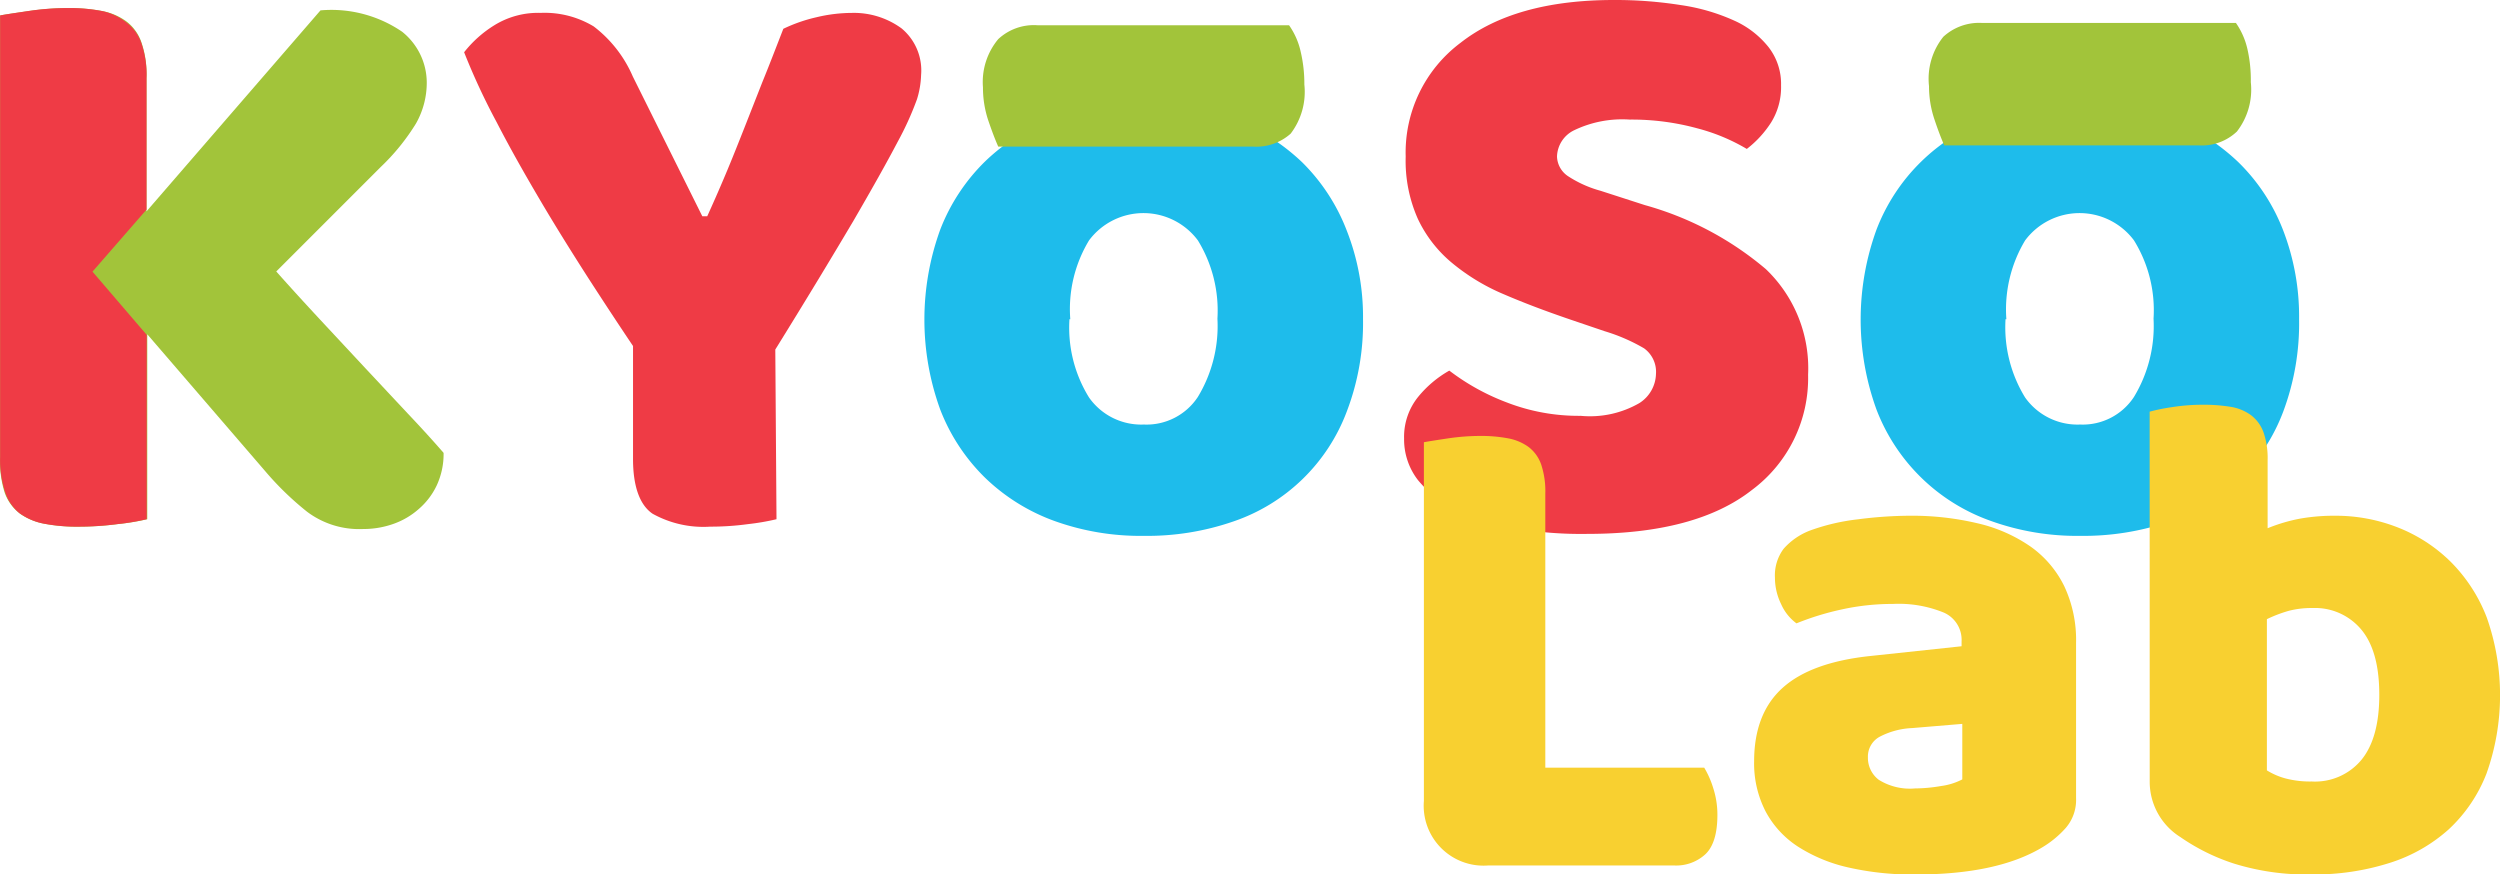 <svg xmlns="http://www.w3.org/2000/svg" width="258.891" height="90.555" viewBox="0 0 258.891 90.555">
  <g id="Group_63" data-name="Group 63" transform="translate(-548.659 -971.075)">
    <g id="Group_52" data-name="Group 52" transform="translate(548.659 971.906)">
      <path id="Path_8418" data-name="Path 8418" d="M563.911,1005.27v19.152a23.979,23.979,0,0,1-3.081.507,31.118,31.118,0,0,1-4.053.263,17.823,17.823,0,0,1-3.506-.3,6.338,6.338,0,0,1-2.574-1.074,4.676,4.676,0,0,1-1.56-2.168,10.688,10.688,0,0,1-.466-3.648V972.256c.628-.122,1.642-.263,3.04-.466a27.7,27.7,0,0,1,4.053-.3,17.991,17.991,0,0,1,3.425.3,6.113,6.113,0,0,1,2.554,1.074,4.564,4.564,0,0,1,1.561,2.169,10.135,10.135,0,0,1,.527,3.729v13.781l18.017-20.814a12.963,12.963,0,0,1,8.451,2.209,6.755,6.755,0,0,1,2.554,5.249,8.557,8.557,0,0,1-1.115,4.256,22.4,22.4,0,0,1-3.648,4.5l-10.822,10.823c1.439,1.621,2.959,3.283,4.54,4.986l4.682,5.026,4.418,4.722c1.419,1.5,2.635,2.837,3.689,4.053a7.733,7.733,0,0,1-.709,3.364,7.415,7.415,0,0,1-1.844,2.432,7.927,7.927,0,0,1-2.655,1.561,9.306,9.306,0,0,1-3.121.527,8.986,8.986,0,0,1-5.8-1.783,31.076,31.076,0,0,1-4.337-4.2Z" transform="translate(-548.66 -971.485)" fill="#a2c43a"/>
    </g>
    <g id="Group_53" data-name="Group 53" transform="translate(596.724 972.404)">
      <path id="Path_8419" data-name="Path 8419" d="M604.721,1024.17a24.459,24.459,0,0,1-2.939.507,28.635,28.635,0,0,1-3.912.263,10.848,10.848,0,0,1-5.979-1.337c-1.317-.892-2.027-2.8-2.027-5.675v-11.694q-2.168-3.222-4.682-7.114c-1.662-2.594-3.324-5.249-4.925-7.965s-3.121-5.391-4.52-8.107a68.914,68.914,0,0,1-3.364-7.235,12,12,0,0,1,3.1-2.777,8.6,8.6,0,0,1,4.823-1.3,9.83,9.83,0,0,1,5.492,1.4,12.96,12.96,0,0,1,4.053,5.188L597.04,992.8h.507c.811-1.784,1.52-3.425,2.128-4.884s1.2-2.959,1.784-4.438l1.8-4.58c.648-1.581,1.358-3.425,2.169-5.513a16.2,16.2,0,0,1,3.445-1.2,15.8,15.8,0,0,1,3.648-.446,8.369,8.369,0,0,1,5.148,1.6,5.655,5.655,0,0,1,2.027,4.824,9.372,9.372,0,0,1-.425,2.513,31.777,31.777,0,0,1-2.027,4.459q-1.56,2.979-4.54,8.107c-2.027,3.425-4.7,7.863-8.107,13.356Z" transform="translate(-572.375 -971.731)" fill="#ef3b45"/>
    </g>
    <g id="Group_54" data-name="Group 54" transform="translate(644.388 981.774)">
      <path id="Path_8420" data-name="Path 8420" d="M641.315,998.711a25.624,25.624,0,0,1-1.662,9.505,19.124,19.124,0,0,1-11.8,11.451,27.318,27.318,0,0,1-9.262,1.48,26.293,26.293,0,0,1-9.282-1.561,20.262,20.262,0,0,1-7.134-4.459,19.913,19.913,0,0,1-4.641-7.053,27.293,27.293,0,0,1,0-18.646,19.931,19.931,0,0,1,4.641-7.053,20.29,20.29,0,0,1,7.134-4.459,26.391,26.391,0,0,1,9.282-1.561,25.516,25.516,0,0,1,9.262,1.6,21.305,21.305,0,0,1,7.154,4.5,20.015,20.015,0,0,1,4.621,7.073A24.445,24.445,0,0,1,641.315,998.711Zm-30.4,0a13.718,13.718,0,0,0,2.027,8.107,6.606,6.606,0,0,0,5.675,2.8,6.361,6.361,0,0,0,5.594-2.858,14.186,14.186,0,0,0,2.027-8.107,13.893,13.893,0,0,0-2.027-8.107,7.033,7.033,0,0,0-11.268,0A13.745,13.745,0,0,0,611,998.711Z" transform="translate(-595.894 -976.354)" fill="#1ebceb"/>
    </g>
    <g id="Group_55" data-name="Group 55" transform="translate(694.063 971.075)">
      <path id="Path_8421" data-name="Path 8421" d="M637.633,1004.171c-2.554-.871-4.864-1.743-6.931-2.635a21.364,21.364,0,0,1-5.371-3.263,13.245,13.245,0,0,1-3.506-4.54,14.777,14.777,0,0,1-1.257-6.445,14.185,14.185,0,0,1,5.675-11.775c3.77-2.959,9.08-4.438,15.889-4.438a43.339,43.339,0,0,1,6.931.527,20.436,20.436,0,0,1,5.513,1.6,9.485,9.485,0,0,1,3.587,2.777,6.2,6.2,0,0,1,1.277,3.932,6.913,6.913,0,0,1-1.034,3.851,10.811,10.811,0,0,1-2.513,2.736,19.785,19.785,0,0,0-5.107-2.128,25.745,25.745,0,0,0-7.033-.912,11.487,11.487,0,0,0-5.715,1.094,3.124,3.124,0,0,0-1.8,2.736,2.534,2.534,0,0,0,1.135,2.027,11.881,11.881,0,0,0,3.384,1.52l4.58,1.48a33.022,33.022,0,0,1,12.525,6.627,14.19,14.19,0,0,1,4.378,10.944,14.43,14.43,0,0,1-5.8,11.917q-5.8,4.56-17.085,4.56a40.033,40.033,0,0,1-7.4-.567,24.075,24.075,0,0,1-6.08-1.905,11.306,11.306,0,0,1-4.053-3.121,6.888,6.888,0,0,1-1.419-4.3,6.58,6.58,0,0,1,1.459-4.3,11.409,11.409,0,0,1,3.223-2.716,23.343,23.343,0,0,0,5.918,3.283,20.607,20.607,0,0,0,7.681,1.4,10.243,10.243,0,0,0,6.08-1.317,3.687,3.687,0,0,0,1.723-3.02,3,3,0,0,0-1.236-2.655,18.717,18.717,0,0,0-4.053-1.763Z" transform="translate(-620.404 -971.075)" fill="#ef3b45"/>
    </g>
    <g id="Group_56" data-name="Group 56" transform="translate(741.345 981.774)">
      <path id="Path_8422" data-name="Path 8422" d="M689.134,998.711a26.062,26.062,0,0,1-1.642,9.566,19.283,19.283,0,0,1-4.641,7.073,19.562,19.562,0,0,1-7.134,4.317,27.434,27.434,0,0,1-9.282,1.48,26.323,26.323,0,0,1-9.262-1.561,19.7,19.7,0,0,1-11.8-11.511,27.294,27.294,0,0,1,0-18.646,19.7,19.7,0,0,1,11.8-11.511,26.364,26.364,0,0,1,9.262-1.561,25.631,25.631,0,0,1,9.282,1.6,21.223,21.223,0,0,1,7.134,4.5,19.811,19.811,0,0,1,4.641,7.073A24.809,24.809,0,0,1,689.134,998.711Zm-30.4,0a13.889,13.889,0,0,0,2.027,8.107,6.647,6.647,0,0,0,5.7,2.8,6.339,6.339,0,0,0,5.573-2.858,14.184,14.184,0,0,0,2.027-8.107,13.733,13.733,0,0,0-2.027-8.107,7.033,7.033,0,0,0-11.268,0,13.881,13.881,0,0,0-1.946,8.168Z" transform="translate(-643.734 -976.354)" fill="#1ebceb"/>
    </g>
    <g id="Group_57" data-name="Group 57" transform="translate(548.666 971.905)">
      <path id="Path_8423" data-name="Path 8423" d="M558.234,998.785l5.594-6.425v-13.6a10.122,10.122,0,0,0-.527-3.628,4.562,4.562,0,0,0-1.561-2.168,6.1,6.1,0,0,0-2.554-1.176,18.019,18.019,0,0,0-3.506-.3,27.7,27.7,0,0,0-4.053.3c-1.317.2-2.331.344-2.959.466V1018a10.7,10.7,0,0,0,.527,3.648,4.672,4.672,0,0,0,1.5,2.169,6.363,6.363,0,0,0,2.554,1.074,17.772,17.772,0,0,0,3.526.3,31.139,31.139,0,0,0,4.053-.263,24.221,24.221,0,0,0,3.02-.507v-19.091Z" transform="translate(-548.663 -971.484)" fill="#ef3b45"/>
    </g>
    <g id="Group_58" data-name="Group 58" transform="translate(650.429 973.677)">
      <path id="Path_8424" data-name="Path 8424" d="M600.477,984.937c-.324-.73-.669-1.642-1.034-2.716a10.738,10.738,0,0,1-.547-3.425,6.938,6.938,0,0,1,1.581-4.986,5.409,5.409,0,0,1,4.053-1.439h26.063a7.613,7.613,0,0,1,1.2,2.716,14.54,14.54,0,0,1,.385,3.425,7.133,7.133,0,0,1-1.419,5.087,5.345,5.345,0,0,1-3.932,1.338Z" transform="translate(-598.874 -972.359)" fill="#a2c43a"/>
    </g>
    <g id="Group_59" data-name="Group 59" transform="translate(748.379 973.441)">
      <path id="Path_8425" data-name="Path 8425" d="M648.827,984.935q-.486-1.094-1.034-2.736a10.734,10.734,0,0,1-.547-3.405,6.953,6.953,0,0,1,1.48-5.107,5.478,5.478,0,0,1,3.952-1.439h26.347a7.722,7.722,0,0,1,1.2,2.736,14.363,14.363,0,0,1,.345,3.405,7.091,7.091,0,0,1-1.439,5.107,5.285,5.285,0,0,1-3.911,1.439Z" transform="translate(-647.204 -972.242)" fill="#a2c43a"/>
    </g>
    <g id="Group_60" data-name="Group 60" transform="translate(696.11 1012.987)">
      <path id="Path_8426" data-name="Path 8426" d="M628.1,1037.828a6.2,6.2,0,0,1-6.684-6.684V994q.79-.143,2.515-.4a23.159,23.159,0,0,1,3.306-.251,15.1,15.1,0,0,1,2.91.251,5.21,5.21,0,0,1,2.12.9,3.9,3.9,0,0,1,1.293,1.8,8.8,8.8,0,0,1,.43,3.018V1027.7h16.455a9.51,9.51,0,0,1,.934,2.118,8.975,8.975,0,0,1,.432,2.766q0,2.876-1.222,4.061a4.454,4.454,0,0,1-3.233,1.186Z" transform="translate(-621.414 -990.117)" fill="#f8d030"/>
      <path id="Path_8427" data-name="Path 8427" d="M654.383,997.427a29.483,29.483,0,0,1,7.077.792,15.871,15.871,0,0,1,5.462,2.406,10.883,10.883,0,0,1,3.484,4.1,13.1,13.1,0,0,1,1.222,5.855v16.1a4.448,4.448,0,0,1-1.044,3.052,10.383,10.383,0,0,1-2.477,2.049q-4.672,2.8-13.149,2.8a29.97,29.97,0,0,1-6.862-.719,16.282,16.282,0,0,1-5.245-2.155,9.874,9.874,0,0,1-3.376-3.664,10.844,10.844,0,0,1-1.186-5.174q0-4.955,2.947-7.614t9.124-3.306l9.412-1.005v-.5a3.081,3.081,0,0,0-1.832-2.983,12.344,12.344,0,0,0-5.281-.9,24.549,24.549,0,0,0-5.316.574,28.492,28.492,0,0,0-4.669,1.437,4.938,4.938,0,0,1-1.581-1.974,6.246,6.246,0,0,1-.649-2.766,4.61,4.61,0,0,1,.9-2.983,6.954,6.954,0,0,1,2.764-1.9,21.553,21.553,0,0,1,4.923-1.149A42.747,42.747,0,0,1,654.383,997.427Zm.576,28.24a16.273,16.273,0,0,0,2.694-.251,6.59,6.59,0,0,0,2.193-.685v-5.748l-5.174.432a7.989,7.989,0,0,0-3.306.861,2.327,2.327,0,0,0-1.293,2.156,2.854,2.854,0,0,0,1.115,2.335A6.082,6.082,0,0,0,654.958,1025.667Z" transform="translate(-604.089 -985.932)" fill="#f8d030"/>
      <path id="Path_8428" data-name="Path 8428" d="M658.5,992.473a19.993,19.993,0,0,1,2.3-.466,20.462,20.462,0,0,1,3.235-.251,17.093,17.093,0,0,1,2.837.215,4.868,4.868,0,0,1,2.12.863,3.907,3.907,0,0,1,1.293,1.761,8.181,8.181,0,0,1,.432,2.91v7.041a17.389,17.389,0,0,1,3.413-1.005,20.231,20.231,0,0,1,3.555-.29,17.6,17.6,0,0,1,6.538,1.222,16.209,16.209,0,0,1,5.462,3.557,16.529,16.529,0,0,1,3.735,5.784,24.2,24.2,0,0,1-.034,16.13,15.553,15.553,0,0,1-3.916,5.784,16.629,16.629,0,0,1-6.145,3.484,25.689,25.689,0,0,1-8.009,1.185,25.407,25.407,0,0,1-8.048-1.113,21.163,21.163,0,0,1-5.6-2.766,6.753,6.753,0,0,1-3.162-5.748Zm16.813,38.3a6.239,6.239,0,0,0,5.136-2.264q1.833-2.265,1.832-6.719,0-4.523-1.867-6.753a6.228,6.228,0,0,0-5.03-2.229,9.362,9.362,0,0,0-2.479.29,14.165,14.165,0,0,0-2.264.862v15.662a7.292,7.292,0,0,0,1.905.827A10.025,10.025,0,0,0,675.31,1030.771Z" transform="translate(-583.341 -991.755)" fill="#f8d030"/>
    </g>
  </g>
</svg>
